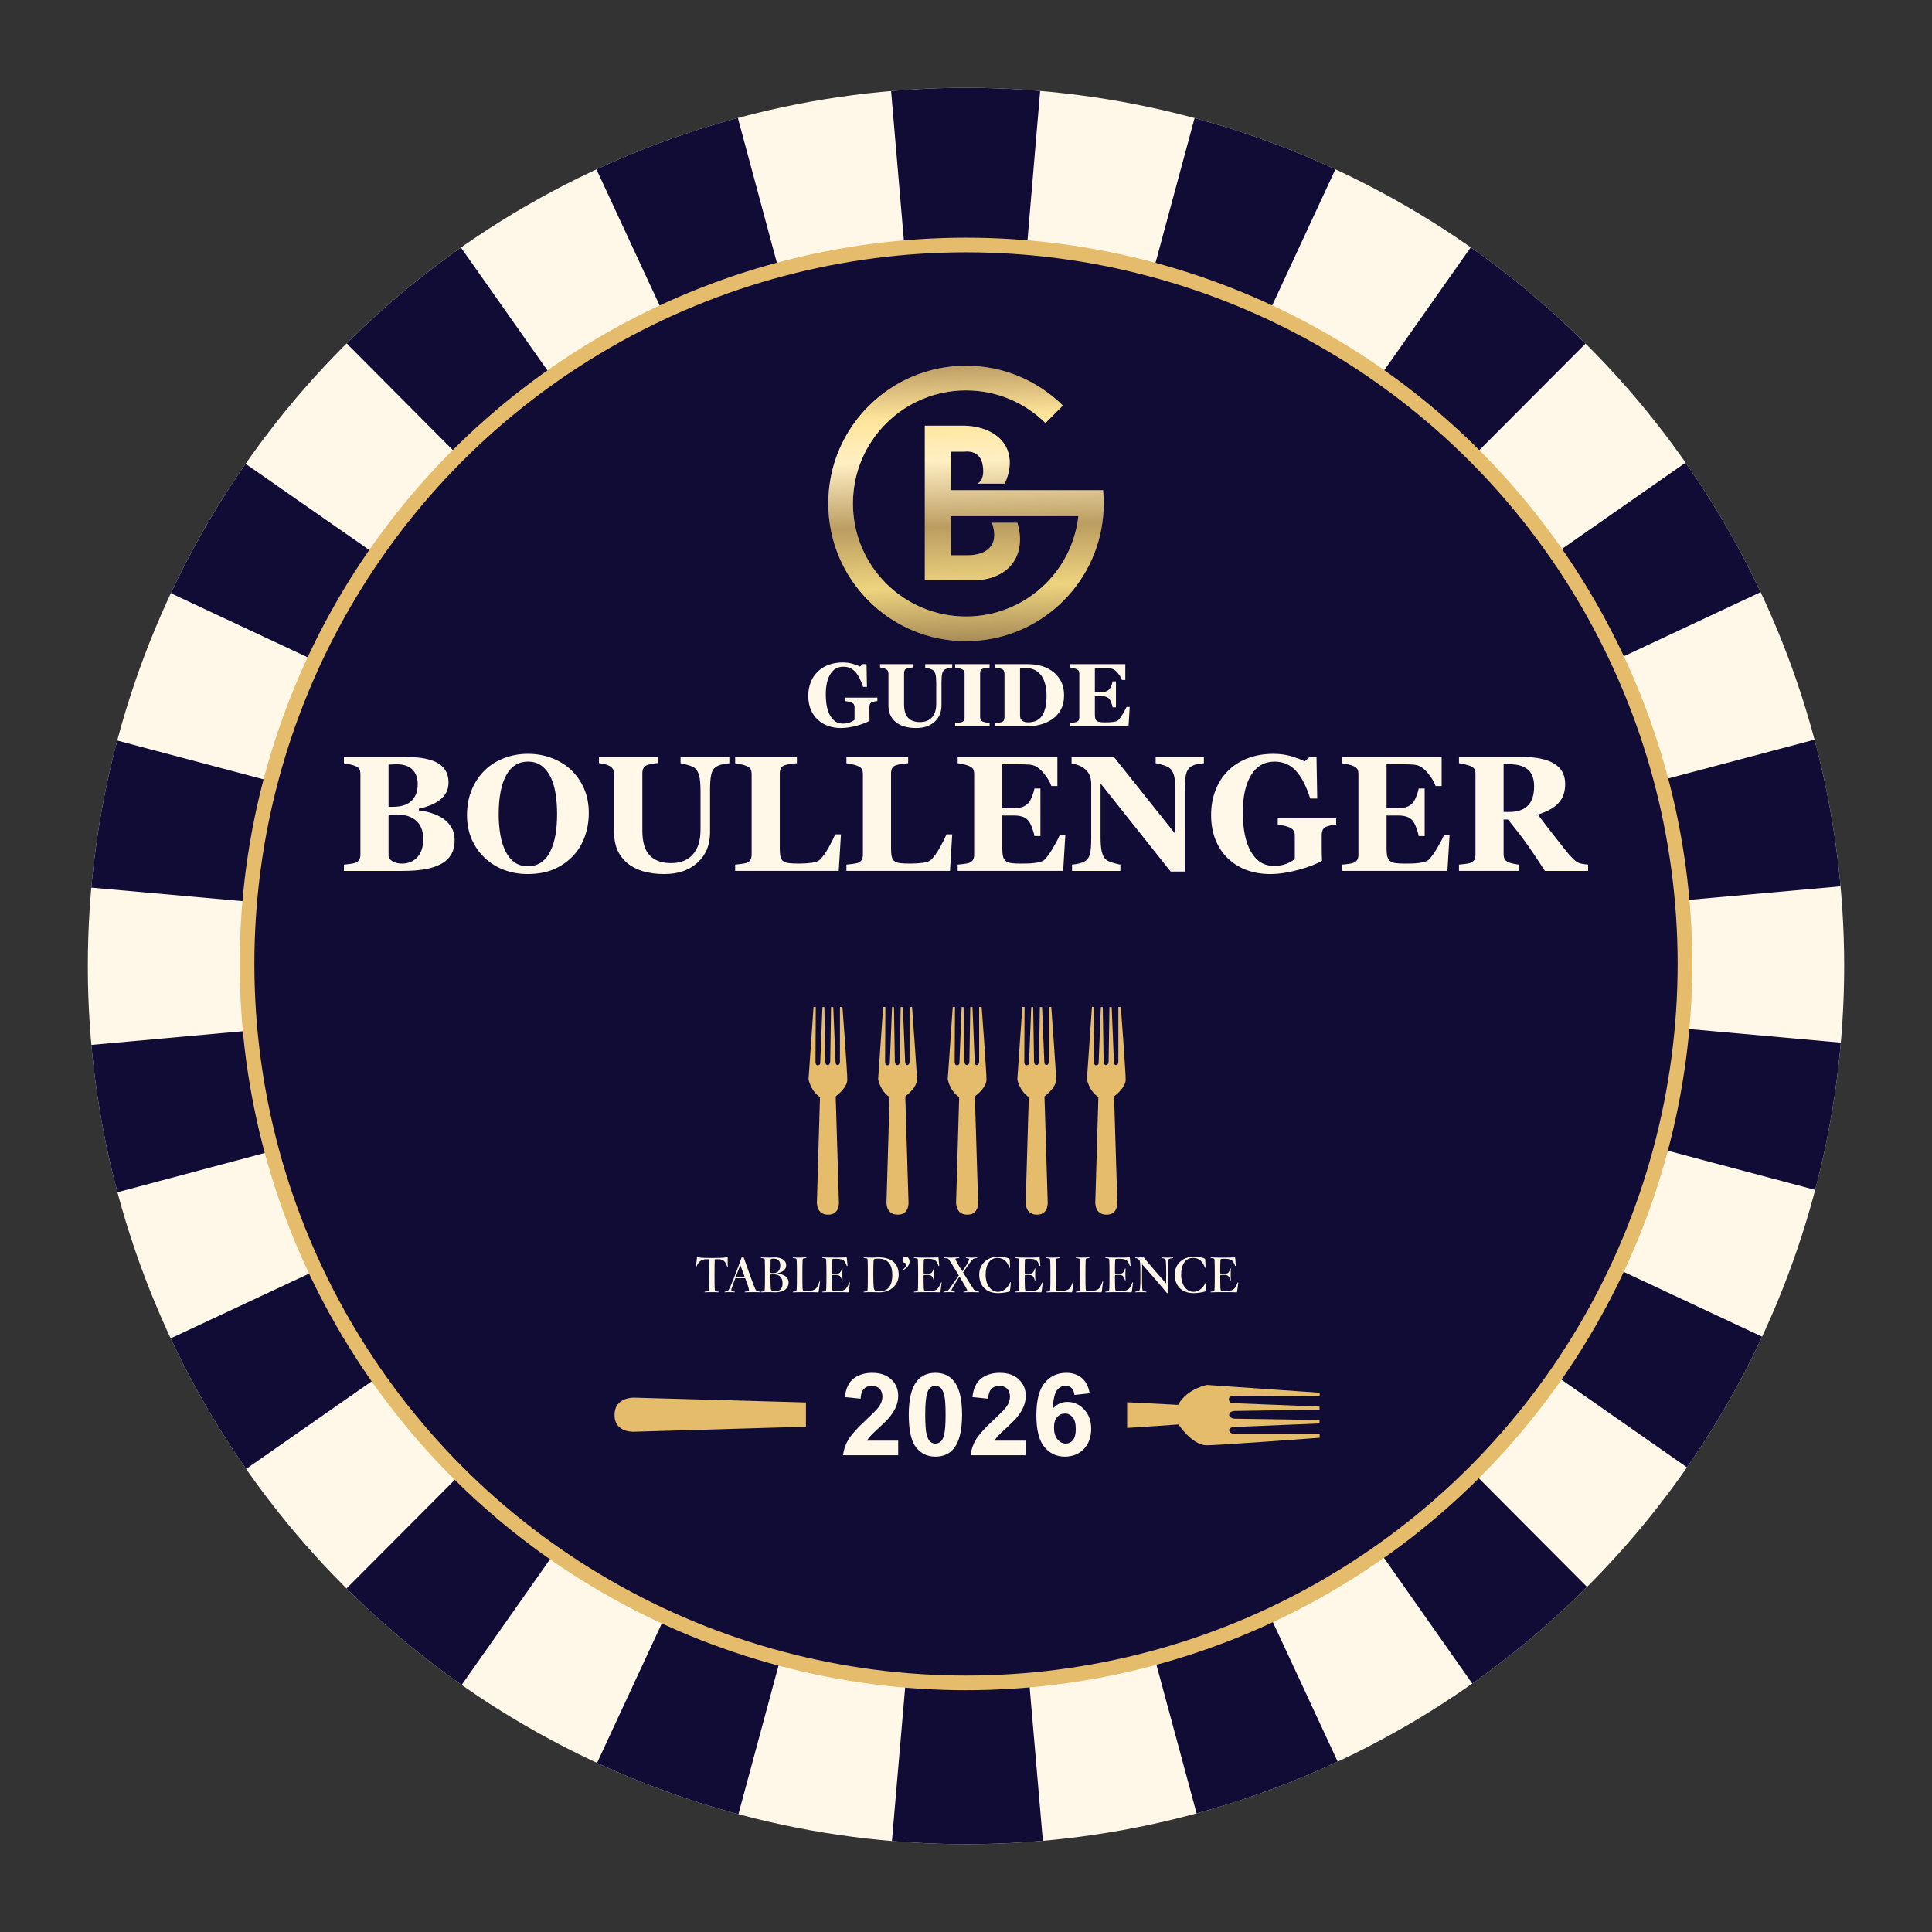 <?xml version="1.0" encoding="UTF-8"?>
<svg xmlns="http://www.w3.org/2000/svg" xmlns:xlink="http://www.w3.org/1999/xlink" version="1.1" viewBox="0 0 935.433 935.433">
  <rect x="0" y="0" width="935.433" height="935.433" fill="#333333" stroke="none"/>
  <!-- Generator: Adobe Illustrator 29.8.2, SVG Export Plug-In . SVG Version: 2.1.1 Build 3)  -->
  <defs>
    <style>
      .st0 {
        fill: none;
      }

      .st1 {
        mix-blend-mode: multiply;
        opacity: .44;
      }

      .st1, .st2 {
        fill: url(#Dégradé_sans_nom_55);
      }

      .st3, .st4 {
        fill: #110c35;
      }

      .st5 {
        fill: #fff8e8;
      }

      .st4 {
        stroke: #e4bc6c;
        stroke-miterlimit: 10;
        stroke-width: 7.087px;
      }

      .st6 {
        isolation: isolate;
      }

      .st7 {
        fill: #e4bc6c;
      }

      .st8 {
        clip-path: url(#clippath);
      }
    </style>
    <clipPath id="clippath">
      <circle class="st0" cx="467.716" cy="467.716" r="425.197"/>
    </clipPath>
    <linearGradient id="Dégradé_sans_nom_55" data-name="Dégradé sans nom 55" x1="469.59" y1="313.345" x2="465.9" y2="176.306" gradientUnits="userSpaceOnUse">
      <stop offset=".002" stop-color="#a18554"/>
      <stop offset=".214" stop-color="#edd37e"/>
      <stop offset=".428" stop-color="#bb9d61"/>
      <stop offset=".661" stop-color="#ffefc3"/>
      <stop offset=".812" stop-color="#ffe59a"/>
      <stop offset=".997" stop-color="#bd9d65"/>
    </linearGradient>
  </defs>
  <g class="st6">
    <g id="fond_perdu">
      <g class="st8">
        <path class="st5" d="M872.553,296.69c-22.13-52.322-53.808-99.308-94.155-139.655s-87.333-72.025-139.655-94.155c-54.177-22.915-111.719-34.534-171.027-34.534s-116.85,11.619-171.027,34.534c-52.322,22.13-99.308,53.808-139.655,94.155s-72.025,87.333-94.155,139.655c-22.915,54.177-34.534,111.719-34.534,171.027s11.619,116.85,34.534,171.027c22.13,52.322,53.808,99.308,94.155,139.655s87.333,72.025,139.655,94.155c54.177,22.915,111.719,34.534,171.027,34.534s116.85-11.619,171.027-34.534c52.322-22.13,99.308-53.808,139.655-94.155s72.025-87.333,94.155-139.655c22.915-54.177,34.534-111.719,34.534-171.027s-11.619-116.85-34.534-171.027Z"/>
        <g>
          <path class="st3" d="M467.637,466.995l.095-.025.025-.092-.052-.014.054.005.009-.033L504.826,29.757c-11.946-1.008-24.895-1.411-37.102-1.411-12.192,0-25.569.405-37.501,1.411l37.406,437.206.009.032Z"/>
          <path class="st3" d="M468.476,467.596l-.095.025-.025.092.052.014-.054-.005-.009.033-37.762,438.296c11.734.972,25.156,1.036,37.141,1.036,12.462,0,26.267-.207,38.457-1.258l-37.696-438.2-.009-.032Z"/>
          <path class="st3" d="M467.56,467.157l.081-.056-.008-.095-.053.005.052-.014-.003-.034L353.393,42.748c-23.575,6.342-48.691,16.524-70.458,26.63l184.606,397.752.019.027Z"/>
          <path class="st3" d="M468.554,467.435l-.081.056.008.095.053-.005-.052.014.003.034,114.623,424.234c23.59-6.402,48.727-15.988,70.499-26.16l-185.034-398.241-.019-.027Z"/>
          <path class="st3" d="M467.542,467.335l.056-.08-.04-.086-.048.023.044-.031-.014-.031L214.653,107.731c-19.821,13.947-39.179,31.946-56.31,48.994l309.172,310.591.028.019Z"/>
          <path class="st3" d="M468.571,467.256l-.056.08.04.086.048-.023-.044.031.014.031,252.207,359.001c19.793-14.003,40.531-30.963,57.625-48.065l-309.807-311.123-.027-.019Z"/>
          <path class="st3" d="M467.587,467.509l.026-.095-.067-.067-.038.038.031-.044-.024-.024L106.466,215.917c-13.819,19.758-26.009,43.381-36.358,65.4l397.446,186.183.032.009Z"/>
          <path class="st3" d="M468.527,467.083l-.026.095.067.067.038-.038-.031.044.024.024,359.703,251.222c13.76-19.783,27.178-43.365,37.466-65.4l-397.209-186.006-.033-.009Z"/>
          <path class="st3" d="M467.688,467.657l-.008-.098-.086-.04-.022.048.014-.052-.031-.014L43.062,354.92c-6.138,23.109-10.692,49.125-12.858,73.602l437.451,39.138.033-.003Z"/>
          <path class="st3" d="M468.459,466.932l-.033.003.008.098.086.04.022-.048-.014.052.031.015,424.699,112.847c6.075-23.091,10.303-49.374,12.415-73.824l-437.214-39.183Z"/>
          <path class="st3" d="M467.834,467.761l-.041-.089-.095-.008-.005.053-.005-.054-.034-.003L29.76,507.223c2.158,24.487,6.725,50.706,12.858,73.824l425.185-113.272.03-.014Z"/>
          <path class="st3" d="M468.28,466.831l.041.089.095.008.005-.053.005.054.034.003,436.993-39.075c-2.198-24.431-6.925-50.317-13.08-73.381l-424.061,112.34-.03.014Z"/>
          <path class="st3" d="M468.006,467.809l-.069-.07-.092.024.014.052-.023-.049-.033.009-397.917,186.21c10.355,22.043,24.078,45.401,37.91,65.178l360.186-251.33.024-.024Z"/>
          <path class="st3" d="M468.107,466.782l.069.07.092-.024-.014-.052.023.049.033-.009,396.571-185.943c-10.353-21.977-23.656-45.015-37.466-64.735l-359.284,250.62-.024.024Z"/>
          <path class="st3" d="M468.185,467.796l-.089-.042-.078.054.031.044-.038-.038-.028.02-310.527,311.631c17.16,17.071,37.782,34.37,57.64,48.329l253.075-359.967.014-.03Z"/>
          <path class="st3" d="M467.929,466.796l.089.042.078-.054-.031-.044.038.038.028-.019,309.846-310.699c-17.119-17.023-37.616-34.401-57.419-48.329l-252.616,359.035-.014.03Z"/>
          <path class="st3" d="M468.348,467.722l-.098-.009-.055.078.044.031-.049-.023-.019.028-185.236,398.985c21.814,10.108,47.093,19.61,70.72,25.938l114.69-424.995.003-.033Z"/>
          <path class="st3" d="M467.766,466.87l.098.009.055-.078-.044-.031.049.023.019-.028,184.777-398.053c-21.755-10.099-46.938-19.377-70.499-25.717l-114.453,423.84-.003.033Z"/>
        </g>
      </g>
    </g>
    <g id="Calque_1">
      <circle class="st4" cx="467.717" cy="466.719" r="348.1"/>
      <g>
        <g>
          <path class="st5" d="M214.598,396.367c1.637,1.141,2.967,2.572,3.99,4.297,1.023,1.724,1.535,3.752,1.535,6.084,0,2.8-.582,5.166-1.746,7.096-1.164,1.932-2.833,3.456-5.007,4.57-2.302,1.192-4.956,2.035-7.961,2.527-3.006.493-6.542.739-10.609.739h-28.278v-3.033c.793-.078,1.79-.195,2.993-.35,1.202-.156,2.046-.337,2.532-.544.946-.389,1.592-.9,1.938-1.536.346-.635.518-1.458.518-2.469v-38.885c0-.933-.141-1.711-.422-2.333-.282-.622-.959-1.166-2.034-1.633-.793-.337-1.714-.616-2.762-.836-1.049-.219-1.97-.395-2.763-.525v-3.033h29.582c7.444,0,12.815,1.038,16.115,3.11,3.299,2.074,4.95,5.133,4.95,9.177,0,1.866-.371,3.507-1.113,4.919-.742,1.414-1.803,2.637-3.184,3.675-1.254.959-2.75,1.788-4.489,2.488-1.74.7-3.607,1.283-5.602,1.749v.739c1.995.208,4.067.655,6.216,1.341,2.149.688,4.015,1.575,5.601,2.664ZM202.243,379.764c0-3.059-.851-5.444-2.552-7.155-1.702-1.711-4.253-2.566-7.655-2.566-.486,0-1.119.019-1.899.059-.78.038-1.452.071-2.014.097v20.453h1.995c4.144,0,7.2-.978,9.17-2.936,1.969-1.957,2.954-4.608,2.954-7.952ZM204.929,406.263c0-3.842-1.126-6.79-3.376-8.84-2.251-2.052-5.487-3.077-9.707-3.077-.486,0-1.132.019-1.938.058-.806.039-1.401.072-1.784.098v20.215c.23.961.946,1.771,2.149,2.434,1.202.663,2.66.993,4.374.993,3.043,0,5.518-1.039,7.424-3.116s2.858-4.998,2.858-8.764Z"/>
          <path class="st5" d="M276.333,372.648c2.685,2.488,4.815,5.495,6.388,9.02,1.573,3.526,2.36,7.544,2.36,12.055,0,4.018-.666,7.841-1.995,11.47-1.33,3.63-3.249,6.753-5.755,9.372-2.635,2.722-5.73,4.841-9.285,6.357-3.556,1.517-7.789,2.275-12.7,2.275-3.965,0-7.712-.661-11.242-1.983-3.53-1.322-6.637-3.24-9.323-5.755-2.661-2.462-4.771-5.456-6.331-8.982-1.561-3.525-2.34-7.452-2.34-11.782,0-4.51.761-8.599,2.283-12.268,1.522-3.668,3.613-6.811,6.274-9.429,2.634-2.566,5.761-4.543,9.381-5.93,3.62-1.386,7.476-2.08,11.568-2.08,4.067,0,7.885.674,11.453,2.022,3.568,1.349,6.657,3.228,9.266,5.639ZM266.472,412.143c1.151-2.362,1.982-5.036,2.494-8.022.511-2.986.767-6.361.767-10.126,0-3.194-.224-6.302-.672-9.327-.448-3.024-1.208-5.718-2.283-8.081-1.1-2.363-2.558-4.258-4.374-5.686-1.816-1.427-4.08-2.142-6.791-2.142-4.63,0-8.147,2.227-10.551,6.679-2.405,4.454-3.606,10.743-3.606,18.869,0,3.453.262,6.712.786,9.775.524,3.062,1.349,5.737,2.475,8.022,1.151,2.31,2.609,4.109,4.374,5.393,1.765,1.286,3.939,1.928,6.522,1.928,2.533,0,4.706-.649,6.523-1.947,1.816-1.298,3.261-3.076,4.335-5.336Z"/>
          <path class="st5" d="M353.148,369.537c-.742.078-1.81.252-3.204.525-1.394.273-2.565.746-3.511,1.419-.973.649-1.656,1.815-2.053,3.5-.396,1.685-.594,4.213-.594,7.582v20.531c0,6.041-2.021,10.901-6.063,14.582-4.041,3.681-9.388,5.522-16.038,5.522-7.75,0-13.749-1.776-17.995-5.327-4.246-3.551-6.369-8.503-6.369-14.854v-28.23c0-.906-.173-1.684-.518-2.333-.345-.648-1.004-1.231-1.976-1.75-.665-.337-1.484-.608-2.455-.816-.973-.208-1.765-.35-2.379-.428v-2.955h28.547v2.955c-.819.052-1.65.15-2.494.292-.844.143-1.701.357-2.571.641-.972.311-1.624.83-1.957,1.555-.332.726-.499,1.543-.499,2.45v27.841c0,5.47,1.188,9.448,3.564,11.938,2.375,2.488,5.824,3.733,10.345,3.733,4.445,0,7.932-1.373,10.46-4.121s3.794-6.792,3.794-12.133v-18.703c0-3.318-.224-5.8-.672-7.446-.448-1.647-1.132-2.832-2.053-3.559-.665-.57-1.823-1.089-3.472-1.555-1.65-.467-2.808-.751-3.473-.855v-3.033h23.635v3.033Z"/>
          <path class="st5" d="M407.171,403.989l-1.075,17.692h-50.148v-3.033c.896-.078,1.944-.201,3.147-.37,1.202-.168,1.995-.33,2.379-.486.921-.363,1.561-.868,1.918-1.517.358-.648.537-1.477.537-2.488v-38.924c0-.933-.141-1.704-.422-2.314-.281-.608-.959-1.16-2.033-1.652-.793-.363-1.746-.654-2.858-.875-1.113-.22-2.002-.382-2.667-.487v-3.033h29.89v3.033c-.819.078-1.784.189-2.897.33-1.112.144-2.078.344-2.896.603-.998.338-1.663.863-1.995,1.575-.333.713-.5,1.523-.5,2.43v36.279c0,1.712.116,3.059.346,4.045s.677,1.711,1.342,2.177c.666.493,1.592.811,2.782.952,1.189.143,2.832.214,4.93.214,2.046,0,4.035-.122,5.966-.37,1.931-.246,3.319-.783,4.164-1.614,1.304-1.322,2.641-3.182,4.009-5.58,1.368-2.398,2.462-4.594,3.28-6.59h2.802Z"/>
          <path class="st5" d="M461.04,403.989l-1.075,17.692h-50.148v-3.033c.896-.078,1.944-.201,3.147-.37,1.202-.168,1.995-.33,2.379-.486.921-.363,1.561-.868,1.918-1.517.358-.648.537-1.477.537-2.488v-38.924c0-.933-.141-1.704-.422-2.314-.281-.608-.959-1.16-2.033-1.652-.793-.363-1.746-.654-2.858-.875-1.113-.22-2.002-.382-2.667-.487v-3.033h29.89v3.033c-.819.078-1.784.189-2.897.33-1.112.144-2.078.344-2.896.603-.998.338-1.663.863-1.995,1.575-.333.713-.5,1.523-.5,2.43v36.279c0,1.712.116,3.059.346,4.045s.677,1.711,1.342,2.177c.666.493,1.592.811,2.782.952,1.189.143,2.832.214,4.93.214,2.046,0,4.035-.122,5.966-.37,1.931-.246,3.319-.783,4.164-1.614,1.304-1.322,2.641-3.182,4.009-5.58,1.368-2.398,2.462-4.594,3.28-6.59h2.802Z"/>
          <path class="st5" d="M511.955,380.58h-2.915c-.742-2.091-2.021-4.21-3.837-6.353-1.817-2.143-3.62-3.409-5.41-3.796-.767-.181-1.835-.291-3.204-.329-1.369-.039-2.5-.059-3.395-.059h-7.905v21.269h5.602c1.407,0,2.686-.168,3.837-.505,1.151-.337,2.2-.985,3.147-1.944.588-.597,1.182-1.646,1.784-3.15.601-1.503.991-2.812,1.171-3.927h2.915v23.019h-2.915c-.154-1.089-.544-2.455-1.171-4.102-.627-1.646-1.222-2.78-1.784-3.402-.844-.933-1.842-1.574-2.993-1.925-1.15-.349-2.481-.525-3.99-.525h-5.602v15.904c0,1.66.121,2.975.365,3.948.243.971.697,1.717,1.361,2.236.639.492,1.516.816,2.629.971,1.112.156,2.628.233,4.546.233.895,0,1.97-.013,3.223-.038,1.253-.026,2.353-.103,3.299-.233,1.075-.13,2.078-.324,3.012-.584.933-.259,1.631-.635,2.091-1.128,1.228-1.27,2.609-3.207,4.144-5.813s2.545-4.556,3.032-5.852h2.8l-1.035,17.187h-51.07v-3.033c.716-.052,1.688-.156,2.917-.311,1.228-.156,2.097-.337,2.609-.544.973-.414,1.624-.94,1.957-1.575.332-.635.499-1.444.499-2.43v-38.924c0-.933-.141-1.704-.422-2.314-.281-.608-.959-1.16-2.033-1.652-.666-.311-1.599-.597-2.8-.855-1.203-.259-2.11-.428-2.725-.506v-3.033h48.268v14.076Z"/>
          <path class="st5" d="M582.899,369.537c-.717.078-1.741.22-3.07.428-1.33.208-2.532.713-3.607,1.516-.947.7-1.618,1.899-2.014,3.597s-.594,4.194-.594,7.485v39.429h-6.83l-33.917-42.656v25.897c0,3.215.211,5.657.633,7.33.422,1.671,1.107,2.896,2.053,3.674.691.571,1.791,1.077,3.3,1.517,1.508.441,2.711.739,3.607.895v3.033h-23.405v-3.033c.997-.078,2.142-.266,3.433-.565,1.292-.297,2.372-.757,3.243-1.381.998-.751,1.682-1.885,2.053-3.402.371-1.516.556-4.063.556-7.641v-26.13c0-1.296-.198-2.521-.594-3.675-.396-1.153-1.016-2.144-1.861-2.974-.896-.881-1.925-1.575-3.088-2.08-1.164-.506-2.488-.901-3.971-1.187v-3.11h20.495l29.767,37.313v-20.872c0-3.316-.217-5.784-.652-7.403-.435-1.62-1.126-2.819-2.072-3.596-.742-.595-1.842-1.107-3.3-1.534-1.457-.428-2.634-.72-3.529-.876v-3.033h23.367v3.033Z"/>
          <path class="st5" d="M646.937,399.244c-.794.078-1.497.169-2.11.273-.615.103-1.382.311-2.303.622-1.049.337-1.739.894-2.072,1.671-.332.779-.499,1.595-.499,2.45v6.416c0,1.297.013,2.34.038,3.131.026.791.064,1.769.115,2.936-2.558,1.555-6.337,3.02-11.338,4.394-5.001,1.374-9.599,2.061-13.793,2.061-3.939,0-7.635-.61-11.089-1.829-3.452-1.219-6.484-3.048-9.093-5.487-2.61-2.412-4.662-5.408-6.158-8.988-1.497-3.579-2.245-7.678-2.245-12.295,0-4.307.704-8.288,2.11-11.946,1.407-3.658,3.441-6.809,6.102-9.455,2.609-2.62,5.786-4.643,9.535-6.07,3.746-1.427,7.896-2.141,12.45-2.141,3.094,0,5.96.389,8.594,1.166,2.634.778,4.809,1.608,6.523,2.489l2.379-2.139h3.338l.345,20.142h-3.377c-1.944-6.053-4.272-10.548-6.982-13.483-2.712-2.936-6.14-4.404-10.284-4.404-4.911,0-8.704,2.179-11.376,6.538-2.673,4.359-4.009,10.363-4.009,18.017,0,8.12,1.311,14.476,3.933,19.068,2.623,4.592,6.337,6.888,11.146,6.888,2.251,0,4.252-.344,6.005-1.031,1.752-.686,3.114-1.483,4.086-2.391v-11.199c0-.933-.166-1.717-.499-2.352s-.997-1.187-1.995-1.653c-.767-.362-1.727-.66-2.877-.894-1.151-.233-2.111-.402-2.878-.506v-3.033h28.278v3.033Z"/>
          <path class="st5" d="M698.005,380.58h-2.915c-.742-2.091-2.021-4.21-3.837-6.353-1.817-2.143-3.62-3.409-5.41-3.796-.767-.181-1.835-.291-3.204-.329-1.369-.039-2.5-.059-3.395-.059h-7.905v21.269h5.602c1.407,0,2.686-.168,3.837-.505,1.151-.337,2.2-.985,3.147-1.944.588-.597,1.182-1.646,1.784-3.15.601-1.503.991-2.812,1.171-3.927h2.915v23.019h-2.915c-.154-1.089-.544-2.455-1.171-4.102-.627-1.646-1.222-2.78-1.784-3.402-.844-.933-1.842-1.574-2.993-1.925-1.15-.349-2.481-.525-3.99-.525h-5.602v15.904c0,1.66.121,2.975.365,3.948.243.971.697,1.717,1.361,2.236.639.492,1.516.816,2.629.971,1.112.156,2.628.233,4.546.233.895,0,1.97-.013,3.223-.038,1.253-.026,2.353-.103,3.299-.233,1.075-.13,2.078-.324,3.012-.584.933-.259,1.631-.635,2.091-1.128,1.228-1.27,2.609-3.207,4.144-5.813,1.535-2.606,2.545-4.556,3.032-5.852h2.8l-1.035,17.187h-51.07v-3.033c.716-.052,1.688-.156,2.917-.311s2.097-.337,2.609-.544c.973-.414,1.624-.94,1.957-1.575.332-.635.499-1.444.499-2.43v-38.924c0-.933-.141-1.704-.422-2.314-.281-.608-.959-1.16-2.033-1.652-.666-.311-1.599-.597-2.8-.855-1.203-.259-2.11-.428-2.725-.506v-3.033h48.268v14.076Z"/>
          <path class="st5" d="M768.911,421.681h-20.893c-3.605-5.6-6.601-10.058-8.991-13.376-2.389-3.318-5.36-7.155-8.914-11.511h-2.104v16.76c0,.933.174,1.724.519,2.371.345.649,1.003,1.193,1.976,1.634.486.208,1.246.421,2.283.641,1.035.22,1.925.37,2.666.447v3.033h-29.045v-3.033c.742-.078,1.72-.189,2.936-.331,1.214-.142,2.078-.316,2.59-.524.973-.414,1.624-.94,1.957-1.575.332-.635.499-1.444.499-2.43v-38.924c0-.933-.141-1.711-.422-2.333s-.959-1.166-2.033-1.633c-.819-.337-1.784-.622-2.896-.855-1.113-.233-1.99-.402-2.629-.506v-3.033h30.542c6.83,0,12.016,1.082,15.559,3.247,3.543,2.165,5.314,5.438,5.314,9.818,0,3.864-1.094,6.968-3.281,9.313-2.187,2.347-5.519,4.18-9.995,5.502,1.739,2.282,3.767,4.926,6.081,7.933,2.315,3.007,4.725,6.079,7.233,9.215.793,1.012,1.874,2.25,3.243,3.714,1.368,1.465,2.577,2.366,3.625,2.702.589.181,1.337.337,2.245.467.908.13,1.553.208,1.938.233v3.033ZM742.782,380.658c0-3.68-1.016-6.37-3.05-8.068-2.035-1.698-4.931-2.547-8.691-2.547h-3.032v23.097h2.917c3.76,0,6.676-.997,8.749-2.994,2.072-1.995,3.107-5.158,3.107-9.488Z"/>
        </g>
        <g>
          <path class="st5" d="M424.816,339.432c-.439.044-.829.092-1.168.149s-.764.17-1.272.341c-.58.182-.963.488-1.145.91-.184.425-.276.871-.276,1.337v3.499c0,.707.006,1.277.021,1.708.015.433.036.967.063,1.603-1.413.848-3.503,1.647-6.268,2.396s-5.307,1.124-7.626,1.124c-2.178,0-4.221-.333-6.129-.996-1.909-.665-3.585-1.664-5.027-2.995-1.444-1.314-2.578-2.949-3.405-4.903-.829-1.952-1.241-4.187-1.241-6.707,0-2.348.387-4.52,1.166-6.517.778-1.994,1.902-3.715,3.373-5.156,1.442-1.431,3.2-2.534,5.271-3.313,2.072-.778,4.365-1.168,6.883-1.168,1.71,0,3.294.211,4.75.636,1.457.425,2.66.877,3.608,1.358l1.314-1.168h1.846l.19,10.989h-1.867c-1.074-3.302-2.361-5.753-3.861-7.356-1.498-1.601-3.392-2.402-5.684-2.402-2.716,0-4.813,1.189-6.291,3.568-1.477,2.377-2.216,5.652-2.216,9.827,0,4.43.724,7.898,2.174,10.403,1.45,2.505,3.503,3.758,6.163,3.758,1.243,0,2.35-.188,3.319-.563s1.722-.81,2.26-1.304v-6.111c0-.509-.092-.935-.276-1.283-.184-.345-.552-.647-1.103-.902-.425-.197-.954-.36-1.59-.488-.638-.128-1.168-.22-1.593-.276v-1.653h15.634v1.653Z"/>
          <path class="st5" d="M461.024,323.226c-.41.042-1.0.138-1.77.287-.772.149-1.419.406-1.942.774-.538.354-.915.99-1.134,1.909-.22.921-.329,2.3-.329,4.137v11.2c0,3.294-1.117,5.947-3.352,7.954-2.235,2.009-5.19,3.011-8.867,3.011-4.284,0-7.601-.967-9.949-2.905-2.346-1.938-3.52-4.639-3.52-8.103v-15.4c0-.496-.096-.921-.287-1.272-.19-.356-.555-.674-1.092-.956-.368-.184-.82-.333-1.358-.446s-.975-.19-1.314-.232v-1.613h15.781v1.613c-.452.027-.912.082-1.379.159s-.94.195-1.421.349c-.538.17-.898.452-1.082.85-.184.396-.276.841-.276,1.335v15.189c0,2.984.657,5.154,1.971,6.512,1.312,1.356,3.219,2.036,5.719,2.036,2.457,0,4.384-.749,5.782-2.25,1.398-1.498,2.097-3.704,2.097-6.617v-10.204c0-1.81-.123-3.164-.37-4.062s-.626-1.544-1.134-1.94c-.368-.312-1.009-.594-1.921-.85-.91-.255-1.551-.41-1.919-.467v-1.655h13.067v1.655Z"/>
          <path class="st5" d="M479.14,351.672h-16.693v-1.655c.381-.027.944-.069,1.685-.126.743-.057,1.256-.142,1.538-.255.523-.211.881-.492,1.071-.837.19-.347.287-.789.287-1.327v-21.339c0-.481-.092-.904-.276-1.272s-.544-.665-1.082-.891c-.339-.142-.841-.287-1.505-.435-.665-.149-1.239-.251-1.718-.308v-1.655h16.693v1.655c-.425.042-.954.103-1.59.18s-1.174.188-1.613.329c-.55.184-.919.471-1.103.86s-.276.831-.276,1.325v21.32c0,.509.096.944.287,1.304s.555.655,1.092.881c.297.126.789.251,1.475.37.684.119,1.262.195,1.729.222v1.655Z"/>
          <path class="st5" d="M509.049,324.668c1.837,1.203,3.321,2.804,4.453,4.805,1.132,2.003,1.697,4.451,1.697,7.352,0,2.545-.506,4.761-1.517,6.648-1.011,1.888-2.35,3.434-4.018,4.635-1.697,1.203-3.625,2.097-5.782,2.683-2.155.588-4.416.881-6.776.881h-15.168v-1.655c.454-.013,1.019-.057,1.697-.126.68-.071,1.132-.157,1.358-.255.509-.211.862-.498,1.061-.86.197-.36.297-.795.297-1.304v-21.339c0-.481-.092-.917-.276-1.306-.184-.387-.544-.703-1.082-.944-.538-.241-1.107-.402-1.708-.488-.601-.084-1.063-.14-1.39-.17v-1.655h16.015c1.712,0,3.543.22,5.493.659,1.952.437,3.832,1.251,5.644,2.438ZM504.721,346.241c.693-1.13,1.197-2.478,1.517-4.041.318-1.561.477-3.361.477-5.399,0-1.992-.213-3.811-.638-5.451-.423-1.639-1.046-3.039-1.867-4.2-.82-1.159-1.842-2.055-3.064-2.693-1.224-.636-2.614-.954-4.169-.954-.496,0-1.057.01-1.687.031-.63.021-1.099.04-1.41.052v22.846c0,.511.067.958.201,1.348.136.389.364.732.691,1.03.324.297.724.525,1.199.688.473.163,1.092.245,1.854.245,1.599,0,2.972-.297,4.116-.891,1.145-.594,2.072-1.465,2.779-2.61Z"/>
          <path class="st5" d="M544.855,329.251h-1.613c-.41-1.141-1.115-2.296-2.12-3.465-1.004-1.17-2.001-1.86-2.99-2.072-.425-.098-1.015-.159-1.773-.18-.755-.021-1.381-.031-1.877-.031h-4.37v11.604h3.097c.778,0,1.486-.092,2.122-.276s1.216-.538,1.739-1.061c.324-.324.653-.898.986-1.718.333-.82.548-1.534.647-2.143h1.613v12.558h-1.613c-.084-.594-.299-1.339-.647-2.239-.347-.898-.676-1.515-.986-1.854-.467-.511-1.019-.86-1.655-1.051s-1.371-.287-2.206-.287h-3.097v8.676c0,.904.067,1.622.201,2.153.136.529.385.935.753,1.218.354.27.839.446,1.454.532.615.084,1.452.128,2.513.128.494,0,1.088-.008,1.781-.023.693-.013,1.302-.054,1.825-.126.594-.071,1.149-.178,1.666-.318.515-.142.9-.347,1.155-.615.678-.693,1.442-1.752,2.291-3.173.848-1.421,1.406-2.484,1.676-3.191h1.546l-.571,9.375h-28.235v-1.655c.398-.027.933-.084,1.613-.17.678-.084,1.159-.182,1.442-.297.538-.226.898-.511,1.082-.858s.276-.789.276-1.327v-21.232c0-.511-.077-.929-.234-1.262-.155-.333-.529-.634-1.124-.902-.368-.17-.883-.326-1.549-.467-.665-.142-1.166-.234-1.507-.276v-1.655h26.686v7.68Z"/>
        </g>
      </g>
      <g>
        <path class="st2" d="M534.084,237.359h-73.502v-18.698h6.643s7.381-1.23,8.611,6.643c1.23,7.873-2.706,8.857-2.706,8.857h13.286s5.905-10.825-.492-19.682c-6.397-8.857-19.682-8.365-19.682-8.365h-18.452v74.793h25.095s11.809,0,17.714-8.611c5.905-8.611,1.968-19.19,1.968-19.19h-12.301s1.968,4.921.738,8.857c-1.23,3.936-4.921,6.643-12.055,6.889h-8.365v-18.944h61.533c-3.057,27.338-26.243,48.593-54.398,48.593-30.234,0-54.744-24.51-54.744-54.744,0-30.234,24.51-54.744,54.744-54.744,14.992,0,28.574,6.029,38.461,15.791l8.436-8.436c-12.046-11.921-28.61-19.285-46.897-19.285-36.823,0-66.674,29.851-66.674,66.674,0,36.823,29.851,66.674,66.674,66.674,34.749,0,63.284-26.584,66.389-60.523.185-2.026.285-4.077.285-6.151,0-2.158-.106-4.291-.307-6.397Z"/>
        <path class="st1" d="M534.084,237.359h-73.502v-18.698h6.643s7.381-1.23,8.611,6.643c1.23,7.873-2.706,8.857-2.706,8.857h13.286s5.905-10.825-.492-19.682c-6.397-8.857-19.682-8.365-19.682-8.365h-18.452v74.793h25.095s11.809,0,17.714-8.611c5.905-8.611,1.968-19.19,1.968-19.19h-12.301s1.968,4.921.738,8.857c-1.23,3.936-4.921,6.643-12.055,6.889h-8.365v-18.944h61.533c-3.057,27.338-26.243,48.593-54.398,48.593-30.234,0-54.744-24.51-54.744-54.744,0-30.234,24.51-54.744,54.744-54.744,14.992,0,28.574,6.029,38.461,15.791l8.436-8.436c-12.046-11.921-28.61-19.285-46.897-19.285-36.823,0-66.674,29.851-66.674,66.674,0,36.823,29.851,66.674,66.674,66.674,34.749,0,63.284-26.584,66.389-60.523.185-2.026.285-4.077.285-6.151,0-2.158-.106-4.291-.307-6.397Z"/>
      </g>
      <g>
        <g>
          <path class="st7" d="M545.733,678.941v12.438l24.877-1.677s6.289,9.573,13.137,10.062c3.392.242,55.204-3.634,55.204-3.634v-1.887h-41.088s-2.725.07-2.725-1.887c0-1.467,2.935-1.467,2.935-1.467l40.809-1.677v-1.677l-40.599-.629s-3.145.012-3.145-1.887c0-2.166,3.773-1.887,3.773-1.887l39.97-.629v-1.467l-42.486-1.677s-1.302-.141-1.398-1.957c-.07-1.328,2.026-1.607,2.026-1.607l41.927.21v-1.677l-54.505-3.773s-9.643,1.677-14.045,9.643l-24.667-1.258Z"/>
          <path class="st7" d="M390.218,679.046v11.739l-82.596,2.411s-9.785.94-10.062-7.652c-.314-9.748,10.272-8.805,10.272-8.805l82.386,2.306Z"/>
        </g>
        <g>
          <path class="st7" d="M407.9,487.558h-1.212v26.391s.045,1.75-1.212,1.75c-.943,0-.943-1.885-.943-1.885l-1.077-26.211h-1.077l-.404,26.077s.008,2.02-1.212,2.02c-1.391,0-1.212-2.424-1.212-2.424l-.404-25.673h-.943l-1.077,27.288s-.091.836-1.257.898c-.853.045-1.032-1.302-1.032-1.302l.135-26.929h-1.077l-2.424,35.008s.993,5.646,5.542,8.616l-1.479,50.571s-.61,6.549,5.693,6.355c5.555-.171,4.947-6.225,4.947-6.225l-1.557-51.041c1.694-1.285,5.374-4.446,5.615-7.827.156-2.179-2.334-35.457-2.334-35.457Z"/>
          <path class="st7" d="M441.597,487.558h-1.212v26.391s.045,1.75-1.212,1.75c-.943,0-.943-1.885-.943-1.885l-1.077-26.211h-1.077l-.404,26.077s.008,2.02-1.212,2.02c-1.391,0-1.212-2.424-1.212-2.424l-.404-25.673h-.943l-1.077,27.288s-.091.836-1.257.898c-.853.045-1.032-1.302-1.032-1.302l.135-26.929h-1.077l-2.424,35.008s.993,5.646,5.542,8.616l-1.479,50.571s-.61,6.549,5.693,6.355c5.555-.171,4.947-6.225,4.947-6.225l-1.557-51.041c1.694-1.285,5.374-4.446,5.615-7.827.156-2.179-2.334-35.457-2.334-35.457Z"/>
          <path class="st7" d="M475.295,487.558h-1.212v26.391s.045,1.75-1.212,1.75c-.943,0-.943-1.885-.943-1.885l-1.077-26.211h-1.077l-.404,26.077s.008,2.02-1.212,2.02c-1.391,0-1.212-2.424-1.212-2.424l-.404-25.673h-.943l-1.077,27.288s-.091.836-1.257.898c-.853.045-1.032-1.302-1.032-1.302l.135-26.929h-1.077l-2.424,35.008s.993,5.646,5.542,8.616l-1.479,50.571s-.61,6.549,5.693,6.355c5.555-.171,4.947-6.225,4.947-6.225l-1.557-51.041c1.694-1.285,5.374-4.446,5.615-7.827.156-2.179-2.334-35.457-2.334-35.457Z"/>
          <path class="st7" d="M508.992,487.558h-1.212v26.391s.045,1.75-1.212,1.75c-.943,0-.943-1.885-.943-1.885l-1.077-26.211h-1.077l-.404,26.077s.008,2.02-1.212,2.02c-1.391,0-1.212-2.424-1.212-2.424l-.404-25.673h-.943l-1.077,27.288s-.091.836-1.257.898c-.853.045-1.032-1.302-1.032-1.302l.135-26.929h-1.077l-2.424,35.008s.993,5.646,5.542,8.616l-1.479,50.571s-.61,6.549,5.693,6.355c5.555-.171,4.947-6.225,4.947-6.225l-1.557-51.041c1.694-1.285,5.374-4.446,5.615-7.827.156-2.179-2.334-35.457-2.334-35.457Z"/>
          <path class="st7" d="M542.69,487.558h-1.212v26.391s.045,1.75-1.212,1.75c-.943,0-.943-1.885-.943-1.885l-1.077-26.211h-1.077l-.404,26.077s.008,2.02-1.212,2.02c-1.391,0-1.212-2.424-1.212-2.424l-.404-25.673h-.943l-1.077,27.288s-.091.836-1.257.898c-.853.045-1.032-1.302-1.032-1.302l.135-26.929h-1.077l-2.424,35.008s.993,5.646,5.542,8.616l-1.479,50.571s-.61,6.549,5.693,6.355c5.555-.171,4.947-6.225,4.947-6.225l-1.557-51.041c1.694-1.285,5.374-4.446,5.615-7.827.156-2.179-2.334-35.457-2.334-35.457Z"/>
        </g>
        <g>
          <path class="st5" d="M352.044,613.244c-.71-2.154-1.61-3.576-4.191-3.576-.9,0-1.113,0-1.776.048-.071.876-.118,3.315-.118,7.555,0,7.104.118,7.72.308,7.839.308.189,1.09.165,1.682.308.189.047.142.331.023.308-.663-.071-2.037-.095-3.315-.095-1.255,0-2.747.023-3.41.095-.118.023-.166-.261.023-.308.593-.143,1.444-.118,1.729-.308.213-.143.331-.734.331-7.839,0-4.239-.048-6.655-.118-7.555-.545-.023-.877-.023-1.445-.023-2.107,0-3.67,1.326-4.499,3.41-.071.165-.355.142-.331.023.165-1.113.521-3.623.544-4.429,0-.166.237-.166.332-.118.663.331,1.468.521,6.938.521,5.755,0,6.749-.213,7.317-.521.095-.048.332-.048.284.118-.118.806.048,3.458.023,4.57,0,.119-.283.143-.331-.023Z"/>
          <path class="st5" d="M365.114,625.63c-1.279,0-3.789.023-4.429.095-.143.023-.166-.261.023-.308.568-.143,1.374-.095,1.682-.261s.497-.45-.474-3.221l-1.113-3.078h-2.179c-1.278,0-2.013.023-2.604.047-1.113,3.031-1.966,5.162-1.966,5.637,0,.426.308.639,1.587.876.213.047.165.331.047.308-.663-.071-1.019-.095-2.297-.095-1.255,0-1.8.023-2.439.095-.118.023-.165-.284.024-.308,1.16-.189,1.491-.45,1.847-.947.71-.972,3.103-6.938,6.394-15.985.071-.189.688-.118.734,0,5.163,14.659,5.778,16.175,6.418,16.554.308.189,1.137.236,1.705.379.213.047.166.331.023.308-.639-.071-1.729-.095-2.983-.095ZM358.53,612.747c-.023-.095-.118-.071-.142,0-1.019,2.486-1.421,3.6-2.155,5.565,1.326,0,.616.023,2.392.023h1.966c-.568-1.562-1.421-3.907-2.061-5.589Z"/>
          <path class="st5" d="M375.34,625.725c-.568,0-1.492-.095-2.747-.095s-3.457.023-4.121.095c-.118.023-.165-.261.024-.308.592-.143,1.278-.118,1.587-.308.189-.119.308-.734.308-7.839,0-7.128-.118-7.768-.308-7.862-.309-.166-.995-.166-1.587-.309-.189-.047-.143-.331-.024-.308.664.071,2.677.118,3.955.118,1.256,0,1.776-.118,2.439-.118,3.244,0,5.778,1.161,5.778,3.884,0,2.037-1.729,3.244-4.05,3.742-.095.023-.095.189.023.213,3.458.474,5.211,2.061,5.211,4.334,0,3.221-2.866,4.76-6.489,4.76ZM374.417,609.408c-.497,0-.947.07-1.112.189-.189.118-.261.474-.261,6.394,0,.166.023.284.189.332.284.071.379.071,1.231.071,2.32,0,3.315-1.635,3.315-3.529,0-2.226-.806-3.457-3.363-3.457ZM374.464,616.986c-.734,0-.947,0-1.231.07-.166.048-.189.166-.189.332,0,5.826.071,7.01.45,7.317s.733.403,2.06.403c2.345,0,3.339-1.469,3.339-3.742,0-2.51-1.112-4.381-4.428-4.381Z"/>
          <path class="st5" d="M396.273,625.725c-1.635-.071-3.197-.095-5.85-.095-2.629,0-5.139,0-6.488.118-.119,0-.166-.26.023-.308.592-.142,1.278-.142,1.562-.308.213-.119.332-.734.332-7.862,0-7.104-.119-7.744-.332-7.839-.284-.189-.971-.166-1.562-.308-.189-.048-.143-.332-.023-.308.639.07,1.823.094,3.078.094,1.326,0,2.747-.047,3.339-.094.143,0,.166.26-.023.308-.568.142-1.208.118-1.516.308-.189.118-.308.734-.308,7.839,0,7.128.118,7.412.308,7.507.308.166.947.284,2.25.284,1.966,0,3.268-.45,4.025-1.185.663-.639,1.231-2.154,1.634-3.339.024-.071.379-.095.332.071-.213.924-.592,5.044-.781,5.115Z"/>
          <path class="st5" d="M410.834,625.725c-1.634-.071-3.457-.095-6.109-.095s-5.139.023-6.488.095c-.261.023-.166-.261.023-.308.568-.143,1.255-.118,1.562-.308.189-.119.332-.734.332-7.839,0-7.128-.143-7.768-.332-7.862-.308-.166-.994-.166-1.562-.309-.189-.047-.284-.331-.023-.308,1.35.071,3.386.118,6.015.118,2.652,0,4.026-.047,5.66-.118.213.095.308,3.435.426,4.026.048.213-.308.213-.354.07-.427-1.137-.924-2.202-1.563-2.628-.64-.427-1.468-.782-3.41-.782-1.35,0-1.753.048-1.942.166-.165.095-.283.592-.283,6.3,0,.402.047.663.142.71.166.071.308.095,1.634.095,1.16,0,1.658-.165,1.989-.45.497-.426.853-1.16,1.065-2.013.048-.189.332-.118.332,0-.047.663-.095,1.444-.095,2.724,0,1.255.048,2.131.095,2.795,0,.118-.308.189-.332,0-.142-.829-.615-1.682-1.018-2.037-.309-.284-1.019-.497-2.037-.497-1.303,0-1.516.023-1.634.095-.071.047-.142.355-.142.71.023,6.181.142,6.584.331,6.679.308.166.924.284,2.25.284,2.724,0,3.386-.355,4.097-.972.545-.473,1.35-1.918,1.752-3.102.024-.071.379-.095.332.07-.213.924-.521,4.618-.711,4.689Z"/>
          <path class="st5" d="M425.773,625.725c-.592,0-2.107-.095-3.387-.095-1.255,0-3.457.023-4.121.095-.118.023-.165-.261.048-.308.568-.143,1.255-.118,1.563-.308.189-.119.308-.734.308-7.839,0-7.128-.118-7.768-.308-7.862-.309-.166-.995-.166-1.563-.309-.213-.047-.166-.331-.048-.308.664.071,2.7.118,3.955.118,1.279,0,2.558-.118,3.221-.118,6.75,0,9.686,3.481,9.686,8.384,0,4.831-3.812,8.549-9.354,8.549ZM425.205,609.408c-1.256,0-1.753.118-2.037.308-.189.118-.331.427-.331,7.555,0,5.92.261,7.033.64,7.364.426.379.994.475,2.865.475,3.836,0,5.684-2.89,5.684-7.768,0-5.258-2.227-7.934-6.82-7.934Z"/>
          <path class="st5" d="M437.161,615.044c-.095.048-.284-.142-.213-.189,1.587-1.208,1.918-2.226,1.918-3.007,0-.166-.095-.309-.166-.309-.047,0-.165.023-.284.023-.734,0-1.444-.615-1.444-1.444,0-.758.521-1.562,1.492-1.562,1.065,0,1.918.687,1.918,2.345,0,1.444-1.16,3.078-3.221,4.144Z"/>
          <path class="st5" d="M455.228,625.725c-1.634-.071-3.457-.095-6.109-.095s-5.139.023-6.488.095c-.261.023-.166-.261.023-.308.568-.143,1.255-.118,1.562-.308.189-.119.332-.734.332-7.839,0-7.128-.143-7.768-.332-7.862-.308-.166-.994-.166-1.562-.309-.189-.047-.284-.331-.023-.308,1.35.071,3.386.118,6.015.118,2.652,0,4.026-.047,5.66-.118.213.095.308,3.435.426,4.026.048.213-.308.213-.354.07-.427-1.137-.924-2.202-1.563-2.628-.64-.427-1.468-.782-3.41-.782-1.35,0-1.753.048-1.942.166-.165.095-.283.592-.283,6.3,0,.402.047.663.142.71.166.071.308.095,1.634.095,1.16,0,1.658-.165,1.989-.45.497-.426.853-1.16,1.065-2.013.048-.189.332-.118.332,0-.047.663-.095,1.444-.095,2.724,0,1.255.048,2.131.095,2.795,0,.118-.308.189-.332,0-.142-.829-.615-1.682-1.018-2.037-.309-.284-1.019-.497-2.037-.497-1.303,0-1.516.023-1.634.095-.071.047-.142.355-.142.71.023,6.181.142,6.584.331,6.679.308.166.924.284,2.25.284,2.724,0,3.386-.355,4.097-.972.545-.473,1.35-1.918,1.752-3.102.024-.071.379-.095.332.07-.213.924-.521,4.618-.711,4.689Z"/>
          <path class="st5" d="M470.24,625.63c-1.208,0-3.079.048-3.694.095-.118,0-.166-.284.023-.308.853-.071,1.847-.214,1.847-.45,0-.284-1.705-3.339-3.552-6.395l-.331-.497c-2.439,3.884-3.86,6.11-3.86,6.749,0,.261.379.427,1.539.593.189.023.142.308.023.308-.615-.047-1.373-.095-2.581-.095s-2.155.048-2.795.095c-.118,0-.165-.284.048-.308,1.682-.237,1.942-.427,2.273-.782.545-.568,1.989-2.746,5.044-7.128-2.013-3.315-4.665-7.768-5.233-8.075-.379-.213-1.255-.189-1.871-.332-.213-.047-.142-.308-.023-.308.616.048,2.179.118,3.387.118s3.268-.07,3.907-.118c.095,0,.143.284-.047.308-.854.071-1.776.214-1.776.45,0,.237.923,2.298,3.362,5.968,3.244-4.642,3.315-5.494,3.315-5.873,0-.236-.331-.379-1.468-.545-.213-.023-.166-.308-.048-.308.616.048,1.705.118,2.913.118s1.729-.07,2.368-.118c.118,0,.166.261-.023.308-.734.214-1.634.214-2.013.616-.806.853-1.705,2.036-4.689,6.347,1.941,3.126,4.523,7.555,5.66,8.786.284.308,1.396.426,2.013.568.213.047.142.308.023.308-.615-.047-2.534-.095-3.741-.095Z"/>
          <path class="st5" d="M488.874,625.299c-1.231.426-3.86.805-5.589.805-6.157,0-9.164-3.907-9.164-8.999,0-4.926,3.765-8.667,9.354-8.667,1.753,0,3.955.402,5.21.947.308.142.308,3.244.355,4.31,0,.189-.237.189-.284.071-1.208-3.055-2.842-4.713-5.802-4.713-3.576,0-5.731,3.126-5.731,8.123,0,4.973,2.629,8.312,5.944,8.312,2.771,0,4.997-2.227,5.968-4.666.047-.118.261-.118.261.071,0,1.185-.379,4.357-.521,4.405Z"/>
          <path class="st5" d="M504.193,625.725c-1.635-.071-3.458-.095-6.11-.095s-5.139.023-6.489.095c-.26.023-.165-.261.024-.308.568-.143,1.255-.118,1.562-.308.189-.119.332-.734.332-7.839,0-7.128-.143-7.768-.332-7.862-.308-.166-.994-.166-1.562-.309-.189-.047-.284-.331-.024-.308,1.351.071,3.387.118,6.016.118,2.652,0,4.025-.047,5.66-.118.213.095.308,3.435.426,4.026.048.213-.308.213-.355.07-.426-1.137-.923-2.202-1.562-2.628-.64-.427-1.469-.782-3.41-.782-1.35,0-1.752.048-1.941.166-.166.095-.285.592-.285,6.3,0,.402.048.663.143.71.166.071.308.095,1.634.095,1.161,0,1.658-.165,1.989-.45.498-.426.853-1.16,1.066-2.013.047-.189.331-.118.331,0-.048.663-.095,1.444-.095,2.724,0,1.255.047,2.131.095,2.795,0,.118-.308.189-.331,0-.143-.829-.616-1.682-1.019-2.037-.308-.284-1.019-.497-2.037-.497-1.302,0-1.516.023-1.634.095-.071.047-.143.355-.143.71.024,6.181.143,6.584.332,6.679.308.166.924.284,2.25.284,2.723,0,3.387-.355,4.097-.972.545-.473,1.35-1.918,1.753-3.102.023-.071.379-.095.331.07-.213.924-.521,4.618-.71,4.689Z"/>
          <path class="st5" d="M519.015,625.725c-1.635-.071-3.197-.095-5.85-.095-2.629,0-5.139,0-6.488.118-.119,0-.166-.26.023-.308.592-.142,1.278-.142,1.562-.308.213-.119.332-.734.332-7.862,0-7.104-.119-7.744-.332-7.839-.284-.189-.971-.166-1.562-.308-.189-.048-.143-.332-.023-.308.639.07,1.823.094,3.078.094,1.326,0,2.747-.047,3.339-.094.143,0,.166.26-.023.308-.568.142-1.208.118-1.516.308-.189.118-.308.734-.308,7.839,0,7.128.118,7.412.308,7.507.308.166.947.284,2.25.284,1.966,0,3.268-.45,4.025-1.185.663-.639,1.231-2.154,1.634-3.339.024-.071.379-.095.332.071-.213.924-.592,5.044-.781,5.115Z"/>
          <path class="st5" d="M533.316,625.725c-1.635-.071-3.197-.095-5.85-.095-2.629,0-5.139,0-6.488.118-.119,0-.166-.26.023-.308.592-.142,1.278-.142,1.562-.308.213-.119.332-.734.332-7.862,0-7.104-.119-7.744-.332-7.839-.284-.189-.971-.166-1.562-.308-.189-.048-.143-.332-.023-.308.639.07,1.823.094,3.078.094,1.326,0,2.747-.047,3.339-.094.143,0,.166.26-.023.308-.568.142-1.208.118-1.516.308-.189.118-.308.734-.308,7.839,0,7.128.118,7.412.308,7.507.308.166.947.284,2.25.284,1.966,0,3.268-.45,4.025-1.185.663-.639,1.231-2.154,1.634-3.339.024-.071.379-.095.332.071-.213.924-.592,5.044-.781,5.115Z"/>
          <path class="st5" d="M547.877,625.725c-1.634-.071-3.457-.095-6.109-.095s-5.139.023-6.488.095c-.261.023-.166-.261.023-.308.568-.143,1.255-.118,1.562-.308.189-.119.332-.734.332-7.839,0-7.128-.143-7.768-.332-7.862-.308-.166-.994-.166-1.562-.309-.189-.047-.284-.331-.023-.308,1.35.071,3.386.118,6.015.118,2.652,0,4.026-.047,5.66-.118.213.095.308,3.435.426,4.026.048.213-.308.213-.354.07-.427-1.137-.924-2.202-1.563-2.628-.64-.427-1.468-.782-3.41-.782-1.35,0-1.753.048-1.942.166-.165.095-.283.592-.283,6.3,0,.402.047.663.142.71.166.071.308.095,1.634.095,1.16,0,1.658-.165,1.989-.45.497-.426.853-1.16,1.065-2.013.048-.189.332-.118.332,0-.047.663-.095,1.444-.095,2.724,0,1.255.048,2.131.095,2.795,0,.118-.308.189-.332,0-.142-.829-.615-1.682-1.018-2.037-.309-.284-1.019-.497-2.037-.497-1.303,0-1.516.023-1.634.095-.071.047-.142.355-.142.71.023,6.181.142,6.584.331,6.679.308.166.924.284,2.25.284,2.724,0,3.386-.355,4.097-.972.545-.473,1.35-1.918,1.752-3.102.024-.071.379-.095.332.07-.213.924-.521,4.618-.711,4.689Z"/>
          <path class="st5" d="M567.861,609.1c-.971.119-1.562.332-1.871.498-.426.236-.544.781-.544,7.436,0,5.281-.071,7.271.047,8.952,0,.165-.402.189-.497.071-3.836-4.643-9.188-10.775-11.817-13.712-.071-.071-.189-.095-.189.023-.023,1.421-.047,2.676-.047,4.902-.024,7.128.213,7.602.402,7.696.308.166.876.308,1.61.45.189.047.166.331.047.308-.662-.071-1.35-.095-2.604-.095-1.278,0-2.013.023-2.676.095-.118.023-.166-.284.023-.308.734-.118,1.35-.261,1.657-.45.616-.355.758-.853.758-7.696,0-5.755-.165-6.797-.615-7.294-.379-.402-1.065-.781-1.823-.877-.214-.023-.166-.308-.048-.308.498.048.829.071,1.8.048.853-.023,1.966.023,2.155-.023.071-.024.213.047.236.094,1.729,2.203,7.792,9.189,10.516,12.291.094.119.213.095.213,0,.023-1.444.07-2.036.07-4.168,0-6.583-.283-7.341-.473-7.436-.309-.166-.947-.379-1.753-.498-.189-.023-.166-.331-.023-.308.64.071,1.562.118,2.817.118,1.256,0,2.014-.047,2.652-.118.119-.023.189.284-.023.308Z"/>
          <path class="st5" d="M583.535,625.299c-1.231.426-3.859.805-5.589.805-6.157,0-9.165-3.907-9.165-8.999,0-4.926,3.766-8.667,9.354-8.667,1.753,0,3.955.402,5.21.947.309.142.309,3.244.355,4.31,0,.189-.236.189-.284.071-1.208-3.055-2.842-4.713-5.802-4.713-3.576,0-5.731,3.126-5.731,8.123,0,4.973,2.629,8.312,5.944,8.312,2.771,0,4.997-2.227,5.968-4.666.048-.118.261-.118.261.071,0,1.185-.379,4.357-.521,4.405Z"/>
          <path class="st5" d="M598.855,625.725c-1.635-.071-3.458-.095-6.11-.095s-5.139.023-6.489.095c-.26.023-.165-.261.024-.308.568-.143,1.255-.118,1.562-.308.189-.119.332-.734.332-7.839,0-7.128-.143-7.768-.332-7.862-.308-.166-.994-.166-1.562-.309-.189-.047-.284-.331-.024-.308,1.351.071,3.387.118,6.016.118,2.652,0,4.025-.047,5.66-.118.213.095.308,3.435.426,4.026.048.213-.308.213-.355.07-.426-1.137-.923-2.202-1.562-2.628-.64-.427-1.469-.782-3.41-.782-1.35,0-1.752.048-1.941.166-.166.095-.285.592-.285,6.3,0,.402.048.663.143.71.166.071.308.095,1.634.095,1.161,0,1.658-.165,1.989-.45.498-.426.853-1.16,1.066-2.013.047-.189.331-.118.331,0-.048.663-.095,1.444-.095,2.724,0,1.255.047,2.131.095,2.795,0,.118-.308.189-.331,0-.143-.829-.616-1.682-1.019-2.037-.308-.284-1.019-.497-2.037-.497-1.302,0-1.516.023-1.634.095-.071.047-.143.355-.143.71.024,6.181.143,6.584.332,6.679.308.166.924.284,2.25.284,2.723,0,3.387-.355,4.097-.972.545-.473,1.35-1.918,1.753-3.102.023-.071.379-.095.331.07-.213.924-.521,4.618-.71,4.689Z"/>
        </g>
        <g>
          <path class="st5" d="M434.882,697.522v7.075h-26.7c.288-2.674,1.156-5.209,2.602-7.604,1.446-2.395,4.301-5.57,8.566-9.528,3.434-3.198,5.539-5.367,6.316-6.506,1.048-1.572,1.572-3.126,1.572-4.662,0-1.699-.457-3.005-1.369-3.917-.913-.913-2.174-1.369-3.782-1.369-1.59,0-2.855.479-3.795,1.437s-1.481,2.548-1.626,4.771l-7.59-.759c.451-4.192,1.87-7.201,4.256-9.026,2.385-1.825,5.367-2.738,8.945-2.738,3.921,0,7.002,1.058,9.243,3.172s3.361,4.744,3.361,7.889c0,1.789-.321,3.492-.962,5.109-.642,1.617-1.658,3.312-3.05,5.083-.922,1.175-2.584,2.864-4.987,5.068-2.404,2.205-3.927,3.669-4.568,4.392s-1.161,1.428-1.559,2.114h15.126Z"/>
          <path class="st5" d="M452.908,664.695c3.85,0,6.858,1.374,9.026,4.12,2.585,3.253,3.877,8.647,3.877,16.184,0,7.518-1.302,12.921-3.903,16.21-2.151,2.711-5.15,4.066-9,4.066-3.867,0-6.984-1.486-9.353-4.459-2.367-2.973-3.551-8.272-3.551-15.898,0-7.481,1.302-12.867,3.903-16.156,2.15-2.711,5.15-4.066,9-4.066ZM452.908,671.011c-.922,0-1.744.294-2.467.881-.723.588-1.283,1.64-1.681,3.158-.524,1.97-.786,5.286-.786,9.948s.234,7.866.705,9.609c.47,1.744,1.062,2.905,1.775,3.483.714.579,1.531.867,2.453.867s1.744-.293,2.467-.881c.723-.587,1.283-1.64,1.681-3.158.523-1.951.786-5.259.786-9.921s-.235-7.865-.705-9.609-1.062-2.909-1.775-3.497c-.714-.587-1.531-.881-2.453-.881Z"/>
          <path class="st5" d="M496.633,697.522v7.075h-26.7c.288-2.674,1.156-5.209,2.602-7.604,1.446-2.395,4.301-5.57,8.566-9.528,3.434-3.198,5.539-5.367,6.316-6.506,1.048-1.572,1.572-3.126,1.572-4.662,0-1.699-.457-3.005-1.369-3.917-.913-.913-2.174-1.369-3.782-1.369-1.59,0-2.855.479-3.795,1.437s-1.481,2.548-1.626,4.771l-7.59-.759c.451-4.192,1.87-7.201,4.256-9.026,2.385-1.825,5.367-2.738,8.945-2.738,3.921,0,7.002,1.058,9.243,3.172s3.361,4.744,3.361,7.889c0,1.789-.321,3.492-.962,5.109-.642,1.617-1.658,3.312-3.05,5.083-.922,1.175-2.584,2.864-4.987,5.068-2.404,2.205-3.927,3.669-4.568,4.392s-1.161,1.428-1.559,2.114h15.126Z"/>
          <path class="st5" d="M527.59,674.589l-7.374.813c-.181-1.519-.65-2.639-1.409-3.361s-1.744-1.085-2.955-1.085c-1.608,0-2.968.724-4.079,2.169-1.111,1.446-1.812,4.455-2.101,9.026,1.897-2.24,4.256-3.361,7.074-3.361,3.181,0,5.905,1.211,8.173,3.633s3.402,5.548,3.402,9.379c0,4.066-1.192,7.328-3.578,9.786s-5.448,3.687-9.189,3.687c-4.012,0-7.311-1.559-9.895-4.676s-3.876-8.228-3.876-15.329c0-7.283,1.346-12.533,4.039-15.75,2.692-3.216,6.189-4.825,10.49-4.825,3.018,0,5.517.846,7.495,2.535,1.979,1.689,3.239,4.143,3.782,7.359ZM510.322,691.206c0,2.476.569,4.387,1.707,5.732,1.139,1.347,2.44,2.02,3.904,2.02,1.409,0,2.584-.551,3.523-1.653.939-1.102,1.41-2.909,1.41-5.421,0-2.585-.507-4.478-1.519-5.68-1.012-1.201-2.277-1.803-3.795-1.803-1.464,0-2.702.574-3.714,1.722s-1.518,2.842-1.518,5.083Z"/>
        </g>
      </g>
    </g>
  </g>
</svg>